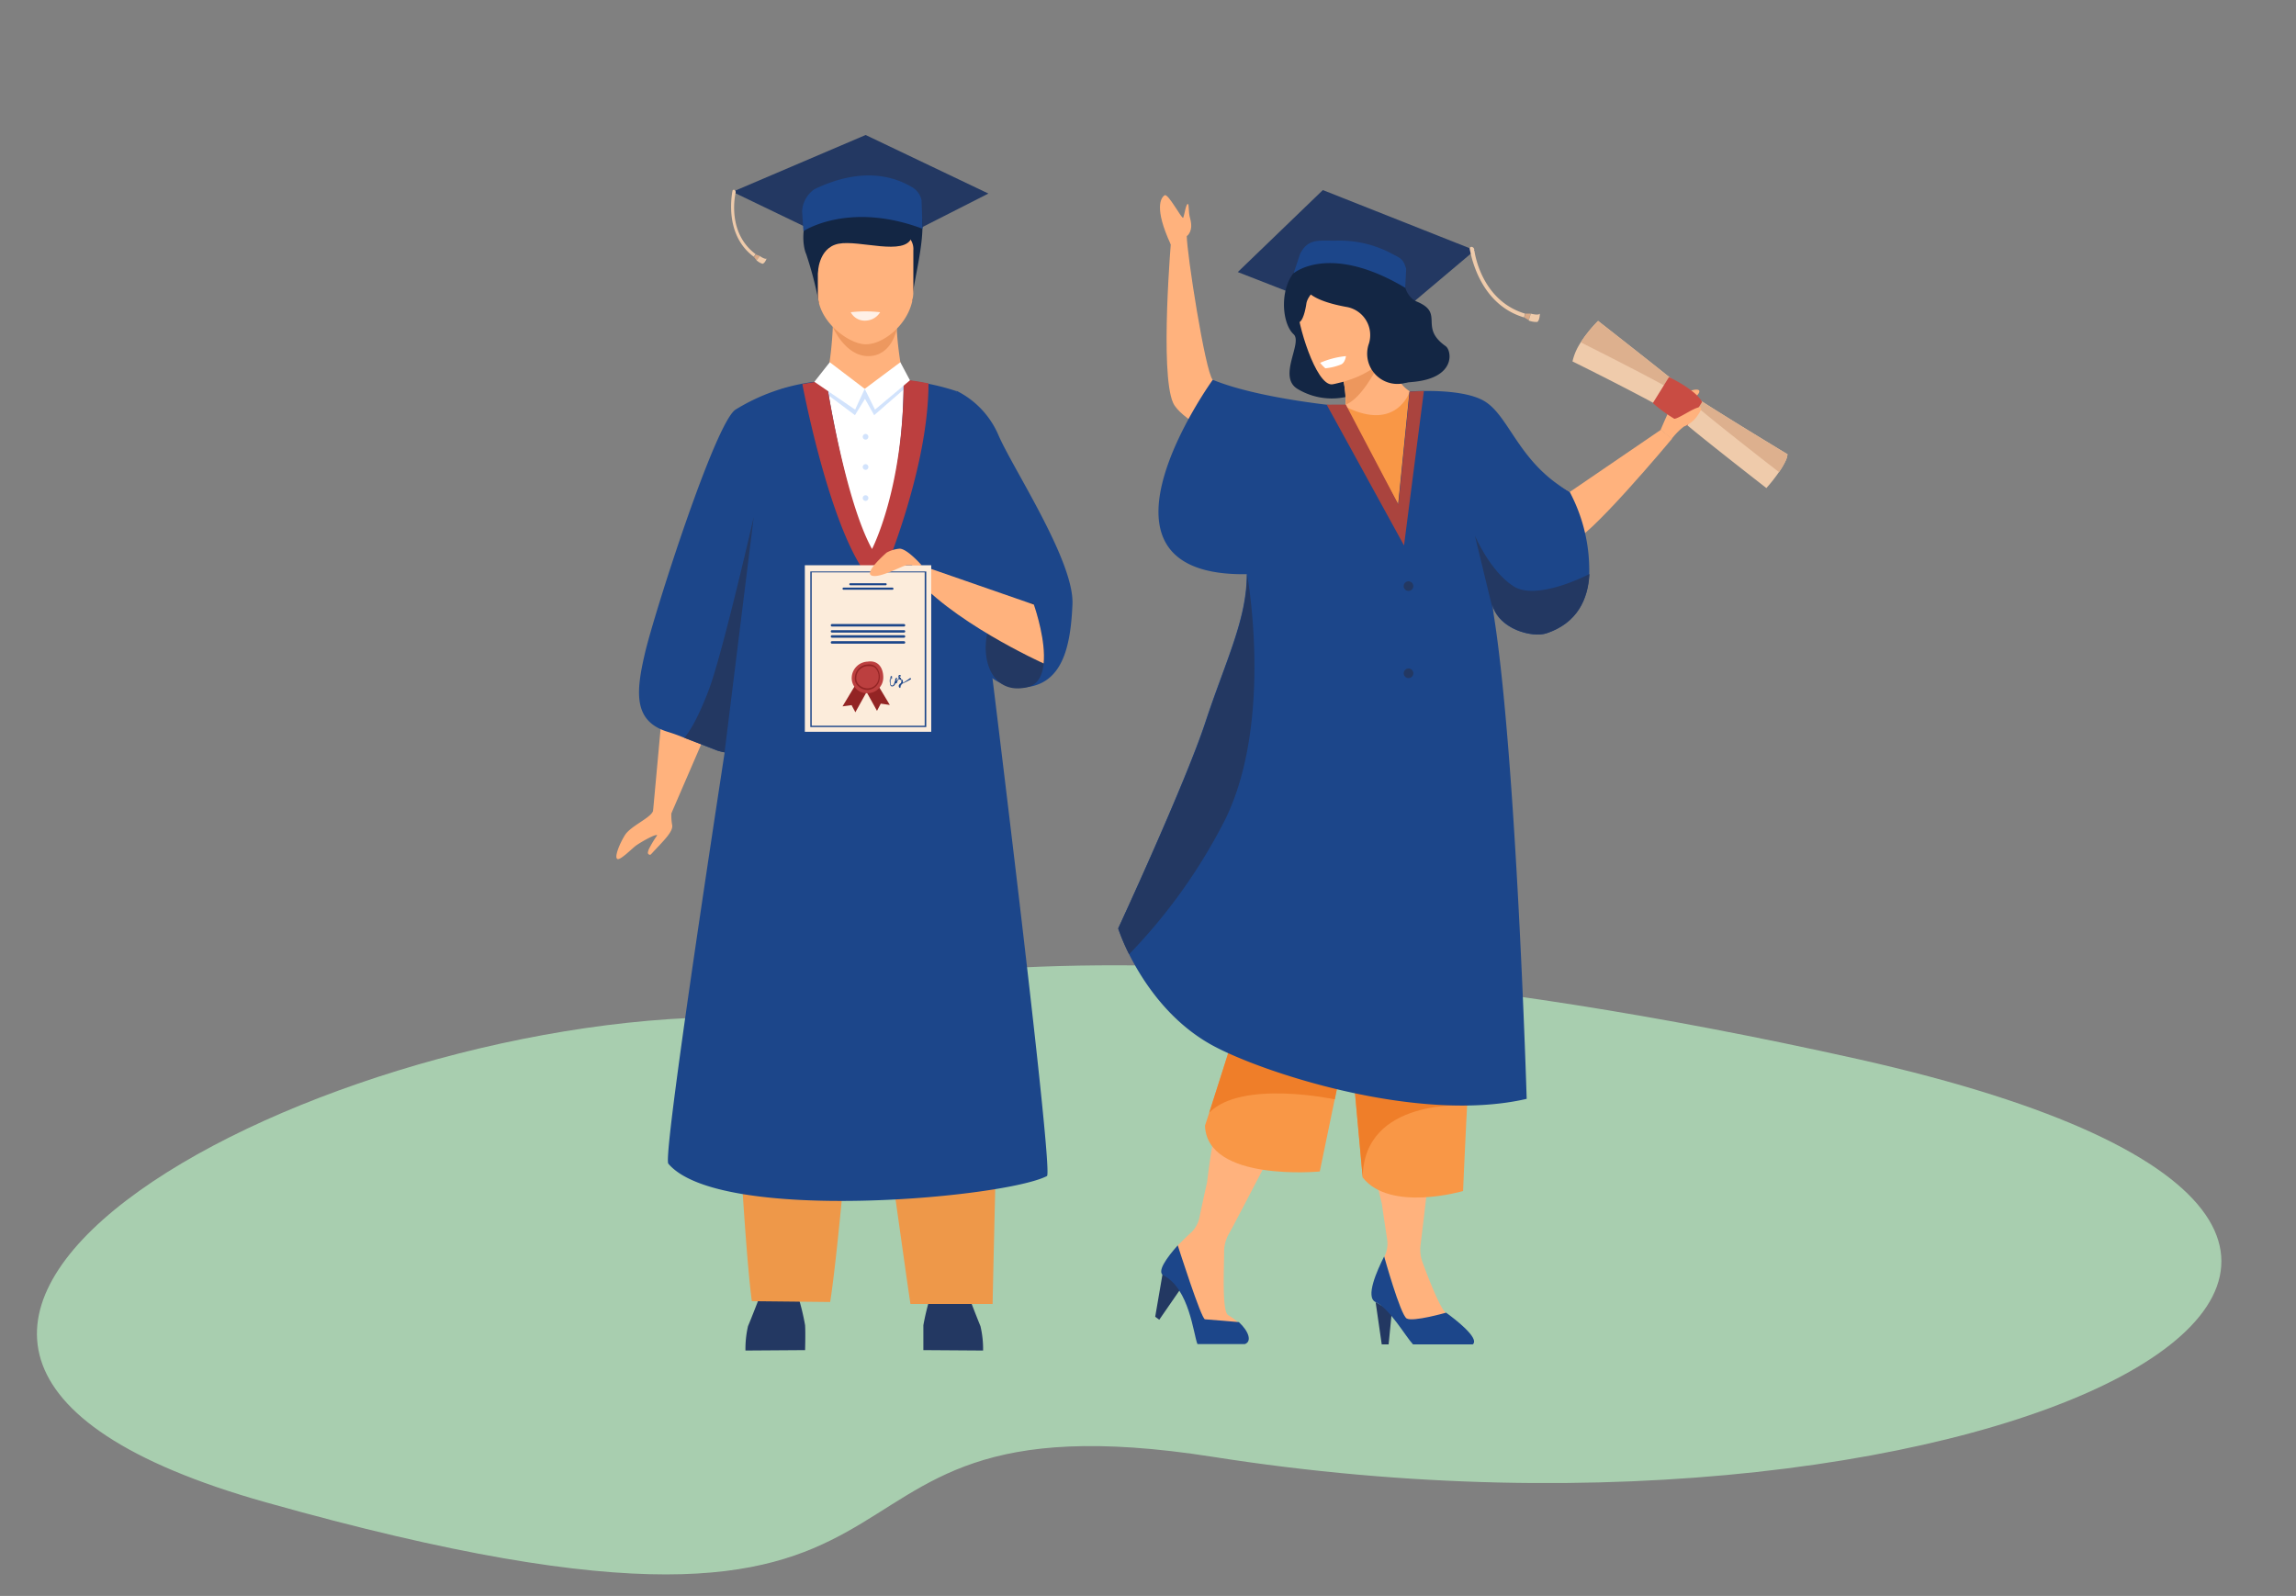 <svg id="Warstwa_1" data-name="Warstwa 1" xmlns="http://www.w3.org/2000/svg" viewBox="0 0 277.2 192.7"><rect x="0" y="0" width="277.2" height="192.7" fill="#808080" stroke="none"/><g id="Warstwa_3" data-name="Warstwa 3"><path id="Kształt_3" data-name="Kształt 3" d="M88.2,122.8c-51.8,0-124,39.5-56.1,58.6,90.9,25.6,58.1-14.3,114.3-5.5,94.6,14.9,174.6-26.3,78-48C125.4,105.8,88.2,122.8,88.2,122.8Z" style="fill:#a8ceaf;fill-rule:evenodd"/></g><polygon points="80.33 81.73 78.85 97.88 81.05 98.22 87.26 83.85 80.33 81.73" style="fill:#ffb27d"/><path d="M81.33,96.56a6.65,6.65,0,0,0-.19,3c.22.84-1.09,2-2.53,3.58-.15.17-.42,0-.39-.21a1.59,1.59,0,0,1,.12-.4,12.42,12.42,0,0,1,1-1.66c-.06-.24-1.6.59-2.47,1.17-.5.33-2,1.91-2.35,1.67s.24-1.75.92-2.86,3.1-2.07,3.4-2.92S81.33,96.56,81.33,96.56Z" style="fill:#ffb27d"/><polygon points="88.43 23.16 104.51 16.3 119.33 23.37 104.51 30.9 88.43 23.16" style="fill:#233862"/><path d="M91,31l.23-.31c-3.24-2.43-2.61-6.5-2.42-7.43a.31.31,0,0,0-.12-.32h0a.17.17,0,0,0-.26.11C88.24,24.17,87.65,28.5,91,31Z" style="fill:#efcbab"/><polygon points="91.26 30.73 91.74 30.91 91.34 31.43 91.03 31.04 91.26 30.73" style="fill:#d8a987"/><path d="M91.74,30.92s.6.43.81.3c0,0-.19.57-.49.63a1.89,1.89,0,0,1-.72-.42Z" style="fill:#efcbab"/><polygon points="98.82 145.71 97.73 150.3 96.28 156.39 91.76 156.39 91.49 150.56 91.28 146.06 98.82 145.71" style="fill:#ffb27d"/><path d="M90,163.07a12.27,12.27,0,0,1,.31-2.95c.32-.73,1.48-3.73,1.48-3.73h4.52a27.24,27.24,0,0,1,.89,3.63c.06.89,0,3,0,3Z" style="fill:#233862"/><path d="M118.69,163.07a11.9,11.9,0,0,0-.32-2.95c-.31-.73-1.47-3.73-1.47-3.73h-4.52a28.54,28.54,0,0,0-.9,3.63c0,.89,0,3,0,3Z" style="fill:#233862"/><path d="M100.57,38.77a42.55,42.55,0,0,1-.79,7.15l-5,10.76,11,15.31,7.75-19.78L109.1,46s-1.35-6.61-.64-9.06S100.57,38.77,100.57,38.77Z" style="fill:#ffb27d"/><path d="M100.54,39.46S102,43,104.83,43s3.44-3.25,3.44-3.25Z" style="fill:#ed985f"/><path d="M98.87,36.56a45.46,45.46,0,0,0-1.54-5.89c-.63-1.36-1.16-7.46,5.84-7.78,0,0,2.68.32,4.16-.58,0,0,0,.9-.37,1.21,0,0,1.82-1.15,3.71,1s-.66,10-.5,11.77Z" style="fill:#132644"/><path d="M104.51,41.57c-2,0-5.77-2.74-5.77-6.08V30.27A2.08,2.08,0,0,1,100.63,28h7.75a2.08,2.08,0,0,1,1.89,2.23v4.92C110.27,38.7,106.83,41.61,104.51,41.57Z" style="fill:#ffb27d"/><path d="M98.74,33.05s0-3.13,2.5-3.62,8,1.53,8.83-.75-10.75-2.25-11.33-.79S98.74,33.05,98.74,33.05Z" style="fill:#132644"/><polygon points="99.78 45.91 104.4 46.95 109.08 45.83 110.27 53 105.02 70.87 99.28 49.46 99.78 45.91" style="fill:#fff"/><polygon points="99.55 47.38 103.22 50.13 104.43 48.16 105.54 50.13 109.46 46.72 108.68 45.83 104.4 46.95 99.78 46.74 99.55 47.38" style="fill:#d2e3fc"/><path d="M118.8,86.34l-11,.69c-.06-.11-.14-.11-.21,0l-3.24.2-13.81-.86a146.54,146.54,0,0,0-2.1,37c.43,6.74,1.4,26.69,2.33,33.74l9.46.1c1.23-8,2.65-27.89,3.41-31.31.35-1.55.67-3.09,1-4.61a28.59,28.59,0,0,1,.44,4,37.27,37.27,0,0,0,1,6.33c.8,3.79,3.14,21.27,3.84,25.83h9.92c.12-6.29.66-27.64.78-34.1A361.36,361.36,0,0,0,118.8,86.34Z" style="fill:#ee9849"/><path d="M126.4,142c-5.07,2.65-39.53,5.8-45.71-1.49C79.64,139.28,94.33,47,94.33,47s.94-.27,2.54-.57c.81-.15,1.8-.31,2.91-.45,0,.35,2.39,15.34,5.63,21.19,0,0,3.67-8.07,3.69-21.1a1.11,1.11,0,0,0,0-.19c.69.07,1.4.17,2.1.29l.9.17a28.61,28.61,0,0,1,3.41.9S127.45,141.46,126.4,142Z" style="fill:#1c468a"/><path d="M98.32,46.1S93.05,86.61,91,89.65a3.11,3.11,0,0,1-3.55,1.19,7.51,7.51,0,0,1-.85-.21l-4-1.55h0c-.65-.27-1.31-.51-2-.72-4.16-1.28-3.84-4.78-2.72-9.55s8.45-27.73,10.92-29.35A23.79,23.79,0,0,1,98.32,46.1Z" style="fill:#1c468a"/><path d="M109.08,45.83a41.12,41.12,0,0,0-9.3.1v0S108.38,40.59,109.08,45.83Z" style="fill:#ffb27d"/><path d="M106.05,70.87c-5.33-3.93-9.18-24.49-9.18-24.49.81-.15,1.8-.31,2.91-.45,0,.35,2.26,14.52,5.5,20.36,0,0,3.8-7.24,3.82-20.27a1.11,1.11,0,0,0,0-.19c.69.07,1.4.17,2.1.29l.9.17C112.09,57.26,106.05,70.87,106.05,70.87Z" style="fill:#bc3f3f"/><path d="M102.71,37.7a15.27,15.27,0,0,1,3.55,0,2.1,2.1,0,0,1-1.59,1A1.92,1.92,0,0,1,102.71,37.7Z" style="fill:#fff0e6"/><path d="M96.84,25.55,97,27.91s5.45-3.64,14.38-.29l-.12-3.42a2.35,2.35,0,0,0-1.13-1.59c-1.68-1-5.6-2.75-11.81.24A3.46,3.46,0,0,0,96.84,25.55Z" style="fill:#1c468a"/><polygon points="100.18 43.74 98.32 46.1 103.24 49.46 104.4 46.95 100.18 43.74" style="fill:#fff"/><polygon points="108.7 43.74 104.4 46.95 105.64 49.46 109.86 45.92 108.7 43.74" style="fill:#fff"/><path d="M104.26,52.5a.33.33,0,0,1,.48,0,.34.34,0,1,1-.48,0Z" style="fill:#d2e3fc"/><path d="M104.26,56.15a.33.33,0,0,1,.48,0,.34.34,0,1,1-.48,0Z" style="fill:#d2e3fc"/><path d="M104.26,59.9a.34.34,0,1,1,0,.48A.34.34,0,0,1,104.26,59.9Z" style="fill:#d2e3fc"/><path d="M115.49,47.19a10.67,10.67,0,0,1,5.09,5.43c1.77,4.06,9.12,15.14,8.9,20.33s-1.21,9.91-6.15,10.07c-3.39.11-6.84-3.21-6.84-8.17S115.49,47.19,115.49,47.19Z" style="fill:#1c468a"/><path d="M126,80.11c-.13,1.4-.65,2.53-1.91,2.85-4,1-5.71-2.84-4.88-6.58a3.1,3.1,0,0,1,.1-.36c.85-2.74,3.89-3.16,5-3.22h.42a1.52,1.52,0,0,1,.07.18C125.1,73.81,126.27,77.45,126,80.11Z" style="fill:#233862"/><path d="M126,80.11S114.46,74.92,109.89,69c-.34-.44.53-1,.53-1l13.91,4.83.49.17C125.1,73.81,126.27,77.45,126,80.11Z" style="fill:#ffb27d"/><rect x="97.17" y="68.25" width="15.26" height="20.11" style="fill:#fcecdb"/><polygon points="103.44 82.43 101.72 85.29 102.81 85.14 103.27 86 104.73 83.37 103.44 82.43" style="fill:#932424"/><polygon points="105.71 82.25 107.43 85.12 106.34 84.96 105.88 85.83 104.42 83.19 105.71 82.25" style="fill:#932424"/><path d="M102.83,81.79a2,2,0,0,1,1.91-1.9c1.36-.21,1.9.85,1.9,1.9a1.9,1.9,0,0,1-1.9,1.91A1.82,1.82,0,0,1,102.83,81.79Z" style="fill:#bc3f3f"/><path d="M104.73,83.31a1.65,1.65,0,0,1-1.22-.56,1.18,1.18,0,0,1-.29-1h0a1.59,1.59,0,0,1,1.5-1.51,1.26,1.26,0,0,1,1,.25,1.63,1.63,0,0,1,.49,1.27A1.52,1.52,0,0,1,104.73,83.31Zm.25-2.88-.23,0a1.42,1.42,0,0,0-1.36,1.35h0a1.06,1.06,0,0,0,.26.84,1.48,1.48,0,0,0,1.08.49,1.34,1.34,0,0,0,1.35-1.34,1.48,1.48,0,0,0-.43-1.13A1,1,0,0,0,105,80.43Z" style="fill:#932424"/><path d="M106.92,70.67h-4.25a.13.13,0,0,1-.13-.13h0a.12.12,0,0,1,.13-.12h4.25a.12.12,0,0,1,.13.12h0A.13.13,0,0,1,106.92,70.67Z" style="fill:#1c468a"/><path d="M107.74,71.21h-5.89a.13.13,0,0,1-.13-.13h0a.13.13,0,0,1,.13-.13h5.89a.13.13,0,0,1,.13.13h0A.13.13,0,0,1,107.74,71.21Z" style="fill:#1c468a"/><path d="M109.14,75.65h-8.69a.15.15,0,0,1-.15-.15h0a.15.15,0,0,1,.15-.15h8.69a.15.15,0,0,1,.15.15h0A.15.15,0,0,1,109.14,75.65Z" style="fill:#1c468a"/><path d="M109.14,76.38h-8.69a.15.15,0,0,1-.15-.15h0a.15.15,0,0,1,.15-.14h8.69a.14.14,0,0,1,.15.14h0A.15.15,0,0,1,109.14,76.38Z" style="fill:#1c468a"/><path d="M109.14,77h-8.69a.15.15,0,0,1-.15-.15h0a.15.15,0,0,1,.15-.15h8.69a.15.15,0,0,1,.15.15h0A.15.15,0,0,1,109.14,77Z" style="fill:#1c468a"/><path d="M109.14,77.72h-8.69a.15.15,0,0,1-.15-.15h0a.15.15,0,0,1,.15-.15h8.69a.15.15,0,0,1,.15.15h0A.15.15,0,0,1,109.14,77.72Z" style="fill:#1c468a"/><path d="M109.88,81.87a7.5,7.5,0,0,1-.88.59.57.57,0,0,0,0-.25c0-.1-.08-.15-.17-.19l-.06,0a.11.11,0,0,0,0-.13c0-.08-.13-.06-.17,0v0l0,0a2.59,2.59,0,0,0,.14-.29s0,0,0-.06a.17.17,0,0,0-.23,0,.34.34,0,0,0,0,.31h0l-.21.35,0,0a.22.22,0,0,1-.06-.07,1.27,1.27,0,0,0,.06-.28s0-.06-.07,0a.23.23,0,0,0-.15.25.42.42,0,0,0,0,.1.67.67,0,0,1-.09.14s0,.06,0,.08a.77.77,0,0,1-.15.3.19.19,0,0,1-.26,0,.34.34,0,0,1-.06-.2,3.85,3.85,0,0,1,0-.48.59.59,0,0,1,0-.23s0-.11.06,0a.62.62,0,0,1,0,.13c0,.07.1.08.11,0s0-.25,0-.3a.14.14,0,0,0-.18.08,1.37,1.37,0,0,0-.06.78c0,.2.09.44.34.37s.32-.35.38-.56a0,0,0,0,0,0,0h0l0,0a.08.08,0,0,0,0,0l-.08.11a.06.06,0,0,0,0,.06.13.13,0,0,0,.22-.09.22.22,0,0,0,0-.08,3.45,3.45,0,0,0,.2-.32.21.21,0,0,0,.13.05h0l.1.07a.2.2,0,0,1,.09,0s0,.08,0,.14a1.55,1.55,0,0,1-.06.23.51.51,0,0,0-.25.27.28.28,0,0,0,.09.3.06.06,0,0,0,.08,0c.06-.15.12-.3.17-.45v0l.29-.15A7,7,0,0,0,110,82S109.93,81.82,109.88,81.87Zm-1.3-.15s0-.12.07-.12a1,1,0,0,1-.07.15Zm.14,1.24c0-.09,0-.19.09-.26Z" style="fill:#1c468a"/><path d="M111.83,87.79h-14V69h14ZM98,87.63h13.64V69.11H98Z" style="fill:#1c468a"/><path d="M107.05,66.72s-2.81,2.42-1.8,2.78,3.73-1.25,4.26-1.25h1.76s-1.74-2-2.66-2A4,4,0,0,0,107.05,66.72Z" style="fill:#ffb27d"/><path d="M91,62.43,87.48,90.84a7.51,7.51,0,0,1-.85-.21l-4-1.55h0s1.25-1.29,2.94-5.77S91,62.43,91,62.43Z" style="fill:#233862"/><path d="M166.29,117.64c1-1.58-7.46-19-2.92-28.69.57-1.21,11.12.6,11.12.6s2.16,24.49.95,31c-.86,4.58-2.53,18.09-3.44,25.62v.07c-.22,1.8-.39,3.24-.5,4.14a4.47,4.47,0,0,0,.23,2c.68,1.84,2.14,5.66,2.87,6.18,0,0-4,1.14-4.76.7s-2.72-7.49-2.72-7.49a3.5,3.5,0,0,0,.35-2.13c-.15-1-.38-2.46-.64-4.31h0C163.37,131.38,163.89,121.4,166.29,117.64Z" style="fill:#ffb27d"/><path d="M143.73,148.89a3.46,3.46,0,0,0,1.08-1.87c.2-1,.51-2.44.92-4.26h0c1.71-14.25,5.72-23.41,9.29-26.08,1.5-1.12-.27-20.4,7.41-27.87,1-.93,10.19,4.49,10.19,4.49S166,117,162.56,122.61c-2.42,4-8.76,16-12.27,22.75h0c-.86,1.63-1.54,2.95-2,3.76a4.36,4.36,0,0,0-.5,2c0,2-.28,7.22.49,7.68a7.36,7.36,0,0,1,1.25.92s-3.64-.32-4.09-.34-3.23-8.76-3.29-8.93h0C142.75,149.81,143.32,149.26,143.73,148.89Z" style="fill:#ffb27d"/><polygon points="140.39 153.63 139.47 158.99 139.96 159.35 142.82 155.21 140.39 153.63" style="fill:#233862"/><path d="M140.48,154c3.13,1.64,3.6,7.11,4.09,8.29h5.72c.86-.29.52-1.51-.72-2.65,0,0-3.64-.32-4.09-.34s-3.23-8.76-3.29-8.93C140.88,151.84,139.61,153.58,140.48,154Z" style="fill:#1c468a"/><path d="M145.48,135.92c.25,6.84,13.86,5.53,13.86,5.53l1.8-8.71,1.2-5.77.39-1.92-.59-.28-8.66-4.11-2.71-1.29-.11.34L146,134.33h0Z" style="fill:#f99746"/><path d="M146,134.34c3.93-4,15.15-1.6,15.15-1.6l1.2-5.77-.2-2.2-8.66-4.11-2.82-1L146,134.33Z" style="fill:#ef7e29"/><polygon points="166.08 157.22 166.82 162.33 167.65 162.33 168.04 158.37 166.08 157.22" style="fill:#233862"/><path d="M166.08,157.22c1.73.8,3.63,4.18,4.52,5.11l7.21,0c.9-.74-2.25-3.13-3.22-3.83,0,0-4,1.14-4.76.7s-2.72-7.49-2.72-7.49C166.26,153.41,164.8,156.63,166.08,157.22Z" style="fill:#1c468a"/><path d="M162.73,122.53l1.79,19.65c3.33,4.22,12.12,1.63,12.12,1.63s.67-16.24,1-16.87l-1.28-.38Z" style="fill:#f99746"/><path d="M162.73,122.53l1.79,19.65c.1-9.67,12.61-8.7,12.61-8.7l-.76-6.92Z" style="fill:#ef7e29"/><polygon points="178.06 30.22 159.71 22.95 149.44 32.85 166.88 39.65 178.06 30.22" style="fill:#233862"/><path d="M169.46,33.58s0,2.18,1.65,2.86c3.32,1.41.16,3.05,3.42,5.35.75.53,1.29,3.83-3.9,4.32s-5.84.93-5.84.93a8,8,0,0,1-8.12-.07c-2.47-1.47.64-5.57-.49-6.61-1.53-1.41-1.73-6,.49-7.91a19.31,19.31,0,0,1,5.78-3Z" style="fill:#132644"/><path d="M184,38.33l.13-.46c-4.91-1.46-6-6.56-6.14-7.74a.39.39,0,0,0-.28-.32h0a.22.22,0,0,0-.27.24C177.7,31.43,178.9,36.81,184,38.33Z" style="fill:#efcbab"/><polygon points="184.16 37.87 184.81 37.87 184.56 38.66 184.03 38.33 184.16 37.87" style="fill:#d8a987"/><path d="M184.82,37.87s.9.25,1.09,0c0,0,0,.76-.3,1a2.45,2.45,0,0,1-1.05-.17Z" style="fill:#efcbab"/><path d="M170.59,47.46a3.84,3.84,0,0,1-2-2.27c-.6-1.62-1.12-3.38-1.12-3.38l-1.59.26-4.26.7-.35,0a21.61,21.61,0,0,1,.78,2.53,13.28,13.28,0,0,1,.4,3.5,1.46,1.46,0,0,1-.78,1.33c-.12.08,4.5,15.2,6.72,14.45C170.36,64,170.77,47.41,170.59,47.46Z" style="fill:#ffb27d"/><path d="M162.48,48.85c2.56-1,5-7,5-7a3.23,3.23,0,0,0-1.59.26,9.79,9.79,0,0,0-3.83,3.28A13.28,13.28,0,0,1,162.48,48.85Z" style="fill:#ed975d"/><path d="M160.84,46.41s7.61-1.24,6.77-6-.43-8.07-5.32-7.49-5.51,2.56-5.62,4.21S158.84,46.6,160.84,46.41Z" style="fill:#ffb27d"/><path d="M160.17,50.8s-12.84-3.87-13.76-4.94-3.13-15.34-3.13-17.39l-1.87.26S140,45,141.63,48.64s17.8,9.48,17.8,9.48Z" style="fill:#ffb27d"/><path d="M170.2,47.28s-1.58,4.92-7.75,1.83l6.48,14.25,1.7-12.75Z" style="fill:#f99746"/><path d="M175.45,48.73s-.78,2.56,14.09,10.66l11-7.51,1.32,1.1S191.3,65.66,189.66,65.39s-12.93-7.71-12.93-7.71Z" style="fill:#ffb27d"/><path d="M135,112.11a25.44,25.44,0,0,0,1.32,3.11c1.59,3.16,4.69,8,9.89,10.91,5.9,3.3,25,9.6,38.11,6.55,0,0-1.25-41.51-4-58.58-.06-.4-.13-.78-.19-1.15.8,3.07,4.9,4.08,6.58,3.51,3.7-1.24,5-4.11,5.16-7.15a20.16,20.16,0,0,0-2.36-9.92c-6.07-3.44-7.19-8.9-10.13-10.85-2.63-1.74-8.9-1.29-9.21-1.26l-1.37,13.64-6.38-11.81s-10.29-.9-16-3.25c0,0-17.19,23.79,4.1,23.47,0,5.48-2.56,10.46-5,17.87S135,112.11,135,112.11Z" style="fill:#1c468a"/><path d="M162.5,43s-.09.77-.57,1a6.77,6.77,0,0,1-1.92.47,6,6,0,0,1-.63-.66A10.2,10.2,0,0,1,162.5,43Z" style="fill:#fff"/><path d="M143.32,28.48s.79-.55.38-2.05c-.28-1-.1-1.82-.31-1.8s-.4,1.33-.53,1.65-1.82-3-2.26-2.7-1.29,1.53.75,5.94Z" style="fill:#ffb27d"/><path d="M200.5,51.88s1.17-2.77,1.56-3.34c.77-1.13,3-1.84,3.1-1.33s-1.4,1.23-1.47,2.38c0,.32.64-.3,1-.54.24-.14.39,0,.26.16-.64.94-1,1.9-1.61,2.26A8.29,8.29,0,0,0,201.82,53Z" style="fill:#ffb27d"/><polygon points="170.2 47.28 168.83 60.92 162.48 48.85 160.17 48.86 169.51 65.86 171.91 47.21 170.2 47.28" style="fill:#aa443e"/><path d="M157.7,33.14s-2.23,2.62,4.8,3.91a3.45,3.45,0,0,1,2.77,4.44,3.65,3.65,0,0,0,4.79,4.61c2.7-.84-1.7-13.46-4.1-13.65A56.21,56.21,0,0,0,157.7,33.14Z" style="fill:#132644"/><path d="M160.17,33.74s-2.26,1.62-2.45,2.92-.72,3.16-1.58,1.84a3.6,3.6,0,0,1,0-4.28c1-1.2,3.25-1.74,3.73-1.32A.75.75,0,0,1,160.17,33.74Z" style="fill:#132644"/><path d="M156.18,33s4.31-3.71,13.47,1.75l.12-2.26c-.35-1.34-.78-1.33-2-2a13.4,13.4,0,0,0-6.55-1.43c-2.09,0-3.31-.26-4.26,1.6Z" style="fill:#1c468a"/><path d="M213.26,58.93A19.76,19.76,0,0,0,214.78,57a8.84,8.84,0,0,0,.83-1.42,2.51,2.51,0,0,0,.2-.73S204.37,47.94,203.33,47s-10.39-8.25-10.39-8.25a15.65,15.65,0,0,0-1.32,1.5,11.66,11.66,0,0,0-.77,1.09,6.8,6.8,0,0,0-1,2.3s12,5.93,13.06,7S213.26,58.93,213.26,58.93Z" style="fill:#efcbab"/><path d="M214.78,57a8.84,8.84,0,0,0,.83-1.42,2.51,2.51,0,0,0,.2-.73S204.37,47.94,203.33,47s-10.39-8.25-10.39-8.25a15.65,15.65,0,0,0-1.32,1.5,11.66,11.66,0,0,0-.77,1.09c3.37,1.69,12.49,6.29,13.48,7.28S212,54.86,214.78,57Z" style="fill:#ddb08e"/><path d="M201.5,45.53s3.19,1.49,4,3l-1.8,2.86a17.37,17.37,0,0,1-4.15-2.72Z" style="fill:#c94c43"/><path d="M203.38,51.47a3.74,3.74,0,0,0,1.29-.93c.48-.6,1.13-1.57.32-1.33s-2.24,1.26-2.79,1.35-.34.52-.38.64A6.7,6.7,0,0,0,203.38,51.47Z" style="fill:#ffb27d"/><path d="M135,112.11a25.44,25.44,0,0,0,1.32,3.11A66.86,66.86,0,0,0,148,98.79c5.77-12,2.56-29.46,2.56-29.46,0,5.48-2.56,10.46-5,17.87S135,112.11,135,112.11Z" style="fill:#233862"/><path d="M170.63,70.78a.58.58,0,1,0-.58.57A.58.58,0,0,0,170.63,70.78Z" style="fill:#233862"/><path d="M170.63,81.22a.58.58,0,0,0-1.15,0,.58.58,0,1,0,1.15,0Z" style="fill:#233862"/><path d="M180.35,74.1c-.06-.4-.13-.78-.19-1.15.8,3.07,4.9,4.08,6.58,3.51,3.7-1.24,5-4.11,5.16-7.15-.4.2-6.4,3.27-9.19,1.47s-4.6-6-4.65-6.12Z" style="fill:#233862"/></svg>